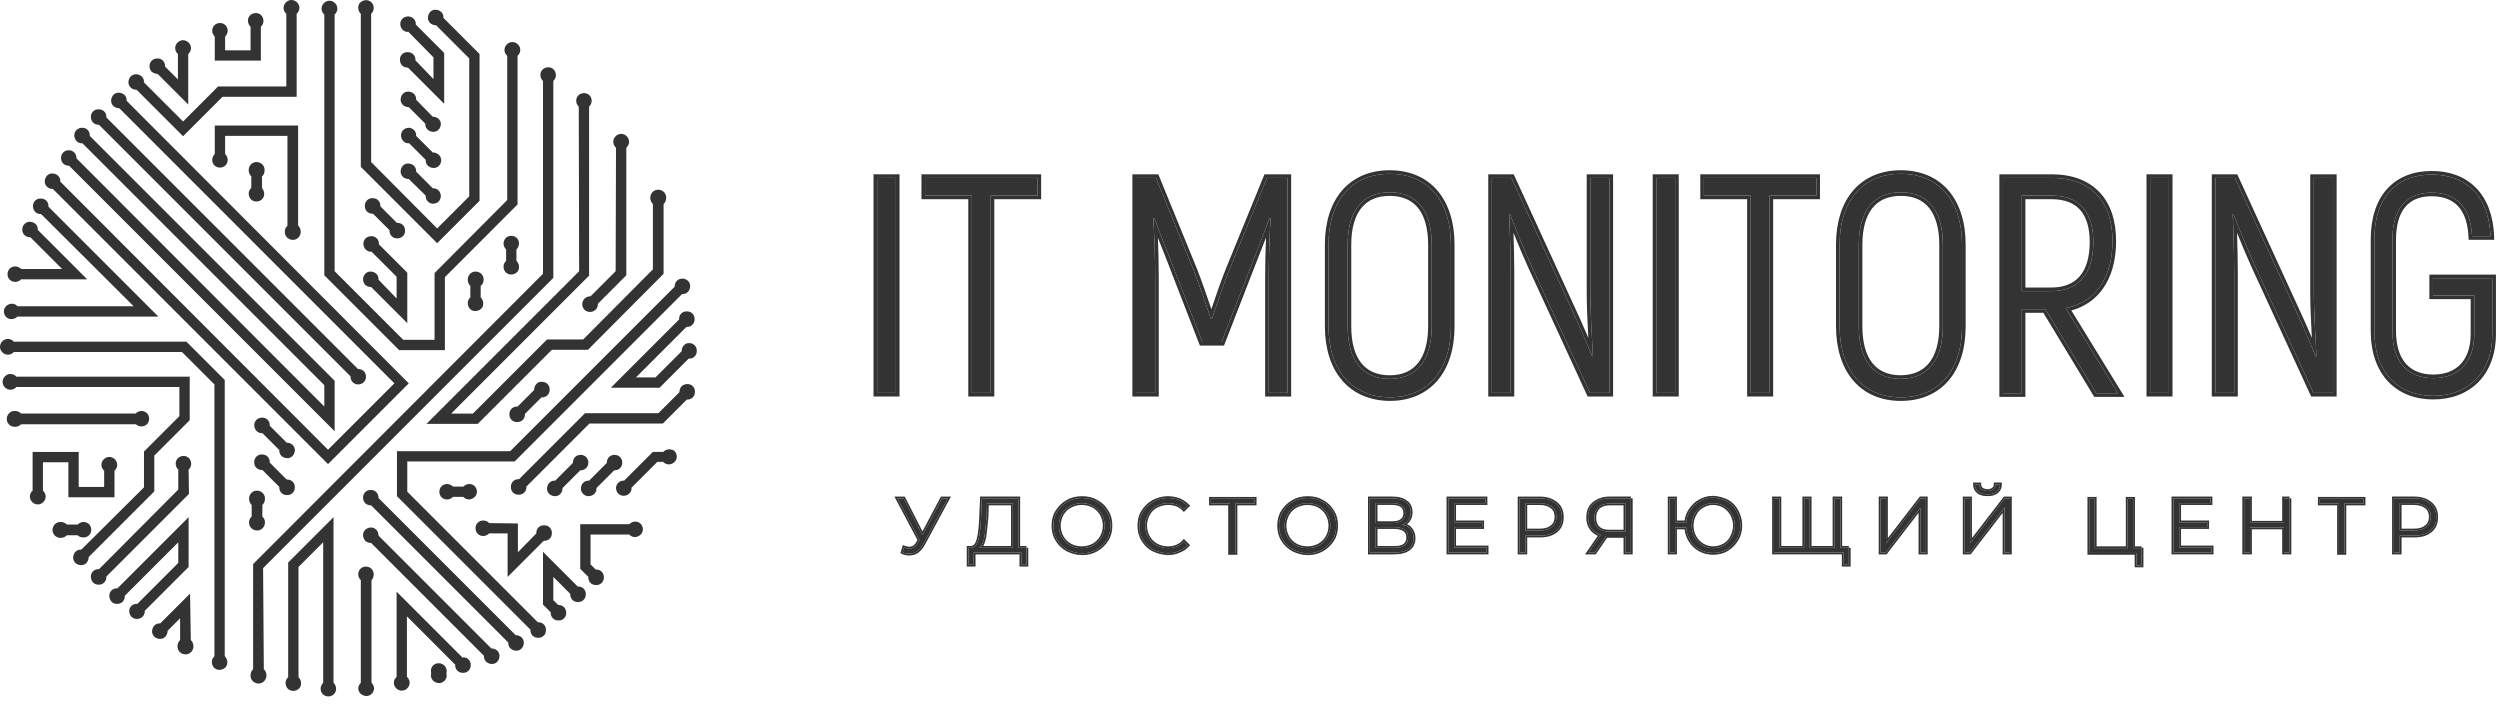 <svg width="194" height="55" viewBox="0 0 194 55" fill="none" xmlns="http://www.w3.org/2000/svg">
<path d="M0.899 24.766C1.071 24.766 1.242 24.68 1.357 24.566H12.288L3.76 16.038C3.789 15.695 3.532 15.408 3.188 15.408C2.845 15.38 2.559 15.637 2.559 15.981C2.559 16.324 2.788 16.61 3.131 16.61C3.16 16.61 3.16 16.61 3.188 16.61L10.371 23.765H1.357C1.128 23.507 0.756 23.507 0.498 23.736C0.241 23.965 0.241 24.337 0.47 24.594C0.584 24.709 0.727 24.766 0.899 24.766Z" fill="#333333"/>
<path d="M38.13 50.321L29.373 41.564C29.373 41.392 29.316 41.221 29.202 41.106C28.973 40.877 28.601 40.877 28.343 41.106C28.114 41.335 28.114 41.707 28.343 41.965C28.458 42.079 28.629 42.136 28.801 42.136L37.558 50.893C37.529 51.237 37.787 51.494 38.13 51.523C38.474 51.551 38.731 51.294 38.76 50.95C38.788 50.607 38.531 50.349 38.187 50.321C38.159 50.321 38.13 50.321 38.13 50.321Z" fill="#333333"/>
<path d="M10.972 33.093C11.316 33.093 11.573 32.835 11.573 32.492C11.573 32.148 11.316 31.891 10.972 31.891C10.8 31.891 10.629 31.977 10.514 32.091H1.643C1.529 31.977 1.357 31.891 1.185 31.891C0.842 31.862 0.556 32.12 0.527 32.463C0.498 32.807 0.756 33.093 1.099 33.121C1.128 33.121 1.157 33.121 1.185 33.121C1.357 33.121 1.529 33.035 1.643 32.921H10.543C10.629 33.007 10.8 33.093 10.972 33.093Z" fill="#333333"/>
<path d="M6.48 41.708C6.823 41.708 7.081 41.45 7.081 41.107C7.081 40.764 6.823 40.506 6.48 40.506C6.308 40.506 6.136 40.592 6.022 40.706H5.192C5.077 40.592 4.906 40.506 4.734 40.506C4.391 40.477 4.105 40.735 4.076 41.078C4.047 41.422 4.305 41.708 4.648 41.737C4.677 41.737 4.705 41.737 4.734 41.737C4.906 41.737 5.077 41.651 5.192 41.536H6.022C6.136 41.651 6.308 41.708 6.48 41.708Z" fill="#333333"/>
<path d="M3.332 35.87H5.306V38.588H8.883V36.528C9.141 36.299 9.169 35.927 8.941 35.669C8.712 35.412 8.34 35.383 8.082 35.612C7.824 35.841 7.796 36.213 8.025 36.471C8.053 36.499 8.053 36.499 8.082 36.528V37.787H6.107V35.068H2.53V38.073C2.273 38.302 2.244 38.674 2.473 38.932C2.702 39.189 3.074 39.218 3.332 38.989C3.589 38.76 3.618 38.388 3.389 38.13C3.36 38.102 3.36 38.102 3.332 38.073V35.87Z" fill="#333333"/>
<path d="M22.247 37.214L20.931 35.897C20.96 35.554 20.702 35.268 20.359 35.268C20.015 35.239 19.729 35.497 19.729 35.84C19.701 36.184 19.958 36.47 20.302 36.47C20.33 36.47 20.33 36.47 20.359 36.47L21.675 37.786C21.646 38.13 21.904 38.416 22.247 38.416C22.591 38.444 22.877 38.187 22.877 37.843C22.906 37.5 22.648 37.214 22.305 37.214C22.305 37.214 22.276 37.214 22.247 37.214Z" fill="#333333"/>
<path d="M22.706 34.524C22.591 34.409 22.419 34.352 22.248 34.352L20.931 33.036C20.96 32.692 20.703 32.406 20.359 32.406C20.187 32.406 20.016 32.464 19.901 32.578C19.672 32.807 19.672 33.179 19.901 33.437C20.016 33.551 20.187 33.637 20.359 33.608L21.675 34.925C21.647 35.268 21.904 35.526 22.248 35.554C22.591 35.583 22.849 35.325 22.877 34.982C22.906 34.81 22.82 34.638 22.706 34.524Z" fill="#333333"/>
<path d="M40.019 49.292L29.373 38.646C29.373 38.474 29.316 38.303 29.202 38.188C28.973 37.959 28.572 37.959 28.343 38.188C28.114 38.417 28.114 38.818 28.343 39.047C28.458 39.161 28.629 39.218 28.801 39.218L39.446 49.864C39.418 50.207 39.675 50.465 40.019 50.493C40.362 50.522 40.62 50.265 40.648 49.921C40.677 49.578 40.419 49.32 40.076 49.292C40.047 49.292 40.047 49.292 40.019 49.292Z" fill="#333333"/>
<path d="M41.736 48.289L31.605 38.159V35.812H39.933L52.925 22.82C53.268 22.849 53.526 22.591 53.555 22.248C53.583 21.904 53.326 21.647 52.982 21.618C52.811 21.618 52.639 21.675 52.524 21.79C52.41 21.904 52.353 22.076 52.353 22.248L39.59 35.011H30.804V38.502L41.163 48.861C41.135 49.205 41.392 49.491 41.736 49.491C42.079 49.52 42.365 49.262 42.365 48.919C42.394 48.575 42.136 48.289 41.793 48.289C41.764 48.289 41.736 48.289 41.736 48.289Z" fill="#333333"/>
<path d="M35.898 51.036L30.776 45.914V52.525C30.518 52.754 30.489 53.126 30.718 53.383C30.947 53.641 31.319 53.669 31.577 53.44C31.834 53.211 31.863 52.839 31.634 52.582C31.605 52.553 31.605 52.553 31.577 52.525V47.831L35.325 51.58C35.297 51.924 35.554 52.21 35.898 52.21C36.241 52.238 36.527 51.981 36.527 51.637C36.556 51.294 36.298 51.008 35.955 51.008C35.955 51.036 35.926 51.036 35.898 51.036Z" fill="#333333"/>
<path d="M1.185 21.875C1.357 21.875 1.529 21.79 1.643 21.675H6.766L2.931 17.84C2.96 17.497 2.702 17.24 2.359 17.211C2.015 17.182 1.729 17.468 1.729 17.783C1.701 18.127 1.958 18.384 2.301 18.413C2.33 18.413 2.33 18.413 2.359 18.413L4.82 20.874H1.643C1.529 20.759 1.357 20.674 1.185 20.674C0.842 20.674 0.584 20.931 0.584 21.275C0.584 21.618 0.842 21.875 1.185 21.875Z" fill="#333333"/>
<path d="M20.416 44.083L42.938 21.562V6.28C43.195 6.051 43.195 5.679 42.995 5.422C42.766 5.164 42.394 5.164 42.136 5.364C41.879 5.593 41.879 5.965 42.079 6.223C42.108 6.252 42.108 6.252 42.136 6.28V21.247L19.643 43.768V51.924C19.529 52.038 19.443 52.21 19.443 52.382C19.415 52.725 19.672 53.011 20.015 53.04C20.359 53.069 20.645 52.811 20.674 52.468C20.674 52.439 20.674 52.411 20.674 52.382C20.674 52.21 20.588 52.038 20.473 51.924L20.416 44.083Z" fill="#333333"/>
<path d="M14.75 46.058L12.432 48.376C12.089 48.347 11.831 48.605 11.803 48.948C11.774 49.291 12.031 49.549 12.375 49.578C12.718 49.606 12.976 49.349 13.004 49.005C13.004 48.977 13.004 48.977 13.004 48.948L13.977 47.975V49.663C13.863 49.778 13.777 49.95 13.777 50.121C13.748 50.465 14.006 50.751 14.349 50.779C14.693 50.808 14.979 50.55 15.008 50.207C15.008 50.178 15.008 50.15 15.008 50.121C15.008 49.95 14.922 49.778 14.807 49.663L14.75 46.058Z" fill="#333333"/>
<path d="M19.329 40.506C19.3 40.849 19.558 41.136 19.901 41.164C20.245 41.193 20.531 40.935 20.559 40.592C20.559 40.563 20.559 40.535 20.559 40.506C20.559 40.334 20.474 40.191 20.359 40.077V39.19C20.474 39.075 20.559 38.903 20.559 38.732C20.588 38.388 20.33 38.102 19.987 38.074C19.644 38.045 19.357 38.302 19.329 38.646C19.329 38.674 19.329 38.703 19.329 38.732C19.329 38.903 19.415 39.075 19.529 39.19V40.077C19.415 40.191 19.329 40.334 19.329 40.506Z" fill="#333333"/>
<path d="M34.038 51.466C33.695 51.466 33.437 51.723 33.437 52.067C33.466 52.181 33.466 52.324 33.437 52.439C33.466 52.782 33.752 53.011 34.095 53.011C34.41 52.983 34.639 52.754 34.668 52.439C34.639 52.324 34.639 52.181 34.668 52.067C34.639 51.723 34.381 51.466 34.038 51.466Z" fill="#333333"/>
<path d="M14.636 40.134L9.112 45.657C8.769 45.628 8.483 45.886 8.483 46.229C8.483 46.573 8.712 46.859 9.055 46.859C9.399 46.887 9.685 46.63 9.685 46.286C9.685 46.258 9.685 46.258 9.685 46.229L13.834 42.08V43.682L10.658 46.859C10.314 46.83 10.028 47.088 10.028 47.403C10.028 47.574 10.085 47.746 10.2 47.86C10.429 48.089 10.801 48.089 11.058 47.86C11.173 47.746 11.259 47.574 11.23 47.403L14.636 43.997V40.134Z" fill="#333333"/>
<path d="M29.001 44.569C29.001 44.225 28.743 43.968 28.4 43.968C28.056 43.968 27.799 44.225 27.799 44.569C27.799 44.74 27.885 44.912 27.999 45.027V52.982C27.885 53.096 27.799 53.268 27.799 53.44C27.827 53.783 28.114 54.012 28.457 54.012C28.772 53.984 29.001 53.755 29.029 53.44C29.029 53.268 28.944 53.096 28.829 52.982V45.027C28.944 44.912 29.001 44.74 29.001 44.569Z" fill="#333333"/>
<path d="M11.974 35.355L14.722 32.608V29.231H1.272C1.043 28.974 0.671 28.945 0.413 29.174C0.156 29.403 0.127 29.775 0.356 30.032C0.585 30.29 0.957 30.319 1.214 30.09C1.243 30.061 1.243 30.061 1.272 30.032H13.92V32.293L11.173 35.04V37.816L6.308 42.652C5.965 42.624 5.707 42.881 5.679 43.225C5.65 43.568 5.908 43.826 6.251 43.854C6.594 43.883 6.852 43.625 6.881 43.282C6.881 43.253 6.881 43.253 6.881 43.225L11.974 38.131V35.355Z" fill="#333333"/>
<path d="M14.636 36.441C14.893 36.212 14.893 35.84 14.693 35.583C14.464 35.325 14.092 35.325 13.834 35.526C13.577 35.755 13.577 36.127 13.777 36.384C13.806 36.413 13.806 36.413 13.834 36.441V37.987L7.682 44.168C7.338 44.139 7.052 44.397 7.052 44.74C7.052 45.084 7.281 45.37 7.625 45.37C7.968 45.398 8.254 45.141 8.254 44.797C8.254 44.769 8.254 44.769 8.254 44.74L14.664 38.33L14.636 36.441Z" fill="#333333"/>
<path d="M25.881 40.134L22.362 43.654V52.553C22.104 52.782 22.104 53.154 22.304 53.412C22.533 53.67 22.905 53.67 23.163 53.469C23.421 53.269 23.421 52.868 23.22 52.611C23.192 52.582 23.192 52.582 23.163 52.553V43.997L25.08 42.08V52.983C24.966 53.097 24.88 53.269 24.88 53.441C24.88 53.784 25.137 54.042 25.481 54.042C25.824 54.042 26.082 53.784 26.082 53.441C26.082 53.269 25.996 53.097 25.881 52.983V40.134Z" fill="#333333"/>
<path d="M17.44 29.488L14.464 26.512H1.071C0.842 26.255 0.47 26.226 0.212 26.455C-0.045 26.684 -0.074 27.056 0.155 27.314C0.384 27.571 0.756 27.6 1.014 27.371C1.042 27.342 1.042 27.342 1.071 27.314H14.12L16.639 29.832V50.922C16.381 51.151 16.381 51.523 16.581 51.781C16.81 52.038 17.182 52.038 17.44 51.838C17.697 51.638 17.697 51.237 17.497 50.98C17.468 50.951 17.468 50.951 17.44 50.922V29.488Z" fill="#333333"/>
<path d="M34.038 12.003C33.924 11.889 33.752 11.831 33.58 11.831L32.292 10.544C32.321 10.2 32.063 9.943 31.749 9.914C31.577 9.914 31.405 9.971 31.291 10.086C31.062 10.315 31.062 10.687 31.291 10.944C31.405 11.059 31.577 11.145 31.749 11.116L33.036 12.404C33.008 12.747 33.265 13.005 33.609 13.033C33.952 13.062 34.21 12.804 34.238 12.461C34.238 12.289 34.181 12.118 34.038 12.003Z" fill="#333333"/>
<path d="M33.579 14.607L32.291 13.319C32.32 12.976 32.062 12.718 31.719 12.69C31.376 12.661 31.118 12.919 31.09 13.262C31.061 13.605 31.319 13.863 31.662 13.892C31.691 13.892 31.691 13.892 31.719 13.892L33.035 15.179C33.007 15.523 33.264 15.78 33.579 15.809C33.751 15.809 33.923 15.752 34.037 15.637C34.266 15.408 34.266 15.036 34.037 14.779C33.923 14.664 33.751 14.607 33.579 14.607Z" fill="#333333"/>
<path d="M29.373 21.704C29.402 21.36 29.144 21.103 28.801 21.074C28.458 21.046 28.2 21.303 28.171 21.647C28.171 21.818 28.229 21.99 28.343 22.105C28.458 22.219 28.629 22.276 28.801 22.276L31.605 25.081V21.16L29.402 18.957C29.43 18.613 29.173 18.327 28.83 18.327C28.658 18.327 28.486 18.384 28.372 18.499C28.143 18.728 28.143 19.1 28.372 19.357C28.486 19.472 28.658 19.558 28.83 19.529L30.776 21.475V23.163L29.373 21.704Z" fill="#333333"/>
<path d="M32.235 4.678C32.264 4.334 32.006 4.048 31.663 4.048C31.319 4.02 31.033 4.277 31.033 4.621C31.033 4.792 31.09 4.964 31.205 5.079C31.319 5.193 31.491 5.25 31.663 5.25L34.467 8.055V4.106L32.264 1.902C32.292 1.559 32.035 1.301 31.691 1.272C31.52 1.272 31.348 1.33 31.233 1.444C31.005 1.673 31.005 2.045 31.233 2.303C31.348 2.417 31.52 2.503 31.691 2.474L33.637 4.449V6.137L32.235 4.678Z" fill="#333333"/>
<path d="M34.037 9.227C33.923 9.113 33.751 9.056 33.579 9.056L32.291 7.739C32.32 7.396 32.062 7.138 31.719 7.11C31.376 7.081 31.118 7.339 31.09 7.682C31.061 8.025 31.319 8.283 31.662 8.312C31.691 8.312 31.691 8.312 31.719 8.312L33.007 9.599C32.978 9.943 33.236 10.2 33.579 10.229C33.923 10.257 34.18 10 34.209 9.656C34.237 9.513 34.152 9.342 34.037 9.227Z" fill="#333333"/>
<path d="M27.999 12.947L33.923 18.871L37.214 15.58V4.19L34.41 1.386C34.438 1.043 34.181 0.785 33.837 0.756C33.494 0.728 33.236 0.985 33.208 1.329C33.179 1.672 33.437 1.93 33.78 1.958C33.809 1.958 33.809 1.958 33.837 1.958L36.413 4.534V15.237L33.923 17.726L28.801 12.575V1.071C29.058 0.842 29.058 0.47 28.858 0.213C28.629 -0.045 28.257 -0.045 27.999 0.155C27.742 0.356 27.742 0.756 27.942 1.014C27.971 1.043 27.971 1.043 27.999 1.071V12.947Z" fill="#333333"/>
<path d="M47.774 21.046L45.828 22.992C45.656 22.992 45.484 23.049 45.37 23.164C45.141 23.393 45.112 23.765 45.341 24.022C45.57 24.251 45.942 24.28 46.2 24.051C46.343 23.937 46.4 23.736 46.4 23.565L48.603 21.361V11.46C48.861 11.231 48.89 10.859 48.661 10.601C48.432 10.344 48.06 10.315 47.802 10.544C47.545 10.773 47.516 11.145 47.745 11.402C47.774 11.431 47.774 11.431 47.802 11.46L47.774 21.046Z" fill="#333333"/>
<path d="M41.621 29.803C41.507 29.917 41.45 30.089 41.45 30.261L40.162 31.549C39.819 31.52 39.532 31.777 39.532 32.121C39.504 32.464 39.761 32.75 40.105 32.75C40.448 32.779 40.734 32.522 40.734 32.178C40.734 32.15 40.734 32.15 40.734 32.121L42.022 30.833C42.365 30.862 42.652 30.604 42.652 30.261C42.68 29.917 42.423 29.631 42.079 29.631C41.908 29.603 41.736 29.66 41.621 29.803Z" fill="#333333"/>
<path d="M5.363 12.862L25.968 33.466V29.545L6.966 10.544C6.995 10.2 6.737 9.914 6.394 9.914C6.222 9.914 6.05 9.971 5.936 10.086C5.707 10.315 5.707 10.687 5.936 10.944C6.05 11.059 6.222 11.145 6.394 11.116L25.166 29.889V31.548L5.936 12.289C5.936 12.118 5.879 11.946 5.764 11.831C5.535 11.602 5.135 11.602 4.906 11.831C4.677 12.06 4.677 12.461 4.906 12.69C5.02 12.804 5.192 12.862 5.363 12.862Z" fill="#333333"/>
<path d="M44.941 21.047L33.093 32.894H37.071L42.823 27.142H45.627L51.494 21.247V15.838C51.608 15.724 51.694 15.552 51.694 15.38C51.723 15.037 51.465 14.751 51.122 14.722C50.779 14.694 50.492 14.951 50.464 15.294C50.464 15.323 50.464 15.352 50.464 15.38C50.464 15.552 50.55 15.724 50.664 15.838V20.903L45.255 26.341H42.451L36.699 32.093H35.011L45.713 21.39V8.283C45.828 8.169 45.914 7.997 45.914 7.826C45.914 7.482 45.656 7.225 45.313 7.225C44.969 7.225 44.712 7.482 44.712 7.826C44.712 7.997 44.797 8.169 44.912 8.283L44.941 21.047Z" fill="#333333"/>
<path d="M16.667 4.705H20.244V2.072C20.502 1.843 20.502 1.471 20.301 1.214C20.073 0.956 19.701 0.956 19.443 1.157C19.185 1.357 19.185 1.757 19.386 2.015C19.414 2.044 19.414 2.044 19.443 2.072V3.904H17.468V2.845C17.583 2.73 17.669 2.559 17.669 2.387C17.669 2.044 17.411 1.786 17.068 1.786C16.724 1.786 16.467 2.044 16.467 2.387C16.467 2.559 16.553 2.73 16.667 2.845V4.705Z" fill="#333333"/>
<path d="M12.232 5.735L14.607 8.111V4.19C14.864 3.961 14.893 3.589 14.664 3.332C14.435 3.074 14.063 3.045 13.806 3.274C13.548 3.503 13.519 3.875 13.748 4.133C13.777 4.162 13.777 4.162 13.806 4.19V6.165L12.804 5.163C12.833 4.82 12.575 4.534 12.232 4.534C12.06 4.534 11.888 4.591 11.774 4.705C11.545 4.934 11.545 5.335 11.774 5.564C11.917 5.678 12.088 5.735 12.232 5.735Z" fill="#333333"/>
<path d="M28.944 16.582L30.231 17.87C30.203 18.213 30.46 18.499 30.804 18.499C31.147 18.499 31.433 18.27 31.433 17.927C31.462 17.584 31.204 17.297 30.861 17.297C30.832 17.297 30.832 17.297 30.804 17.297L29.516 16.01C29.545 15.666 29.287 15.38 28.944 15.38C28.6 15.351 28.314 15.609 28.314 15.952C28.285 16.296 28.543 16.582 28.886 16.582C28.886 16.61 28.915 16.61 28.944 16.582Z" fill="#333333"/>
<path d="M7.682 9.686L27.198 29.202C27.198 29.374 27.256 29.546 27.37 29.66C27.599 29.889 28 29.889 28.229 29.66C28.458 29.431 28.458 29.03 28.229 28.802C28.114 28.687 27.943 28.63 27.771 28.63L8.254 9.113C8.283 8.77 8.025 8.484 7.682 8.484C7.338 8.455 7.052 8.713 7.052 9.056C7.052 9.228 7.109 9.399 7.224 9.514C7.338 9.628 7.51 9.686 7.682 9.686Z" fill="#333333"/>
<path d="M10.6 6.966L14.206 10.572L17.268 7.51H23.02V1.071C23.277 0.842 23.306 0.47 23.077 0.212C22.848 -0.045 22.476 -0.074 22.218 0.155C21.961 0.384 21.932 0.756 22.161 1.014C22.19 1.042 22.19 1.042 22.218 1.071V6.708H16.924L14.206 9.427L11.172 6.394C11.201 6.05 10.943 5.793 10.6 5.764C10.257 5.736 9.999 5.993 9.97 6.336C9.942 6.68 10.199 6.937 10.543 6.966C10.571 6.966 10.571 6.966 10.6 6.966Z" fill="#333333"/>
<path d="M20.53 13.234C20.559 12.89 20.302 12.604 19.958 12.575C19.615 12.547 19.329 12.804 19.3 13.148C19.3 13.176 19.3 13.205 19.3 13.234C19.3 13.405 19.386 13.577 19.5 13.691V14.579C19.243 14.807 19.243 15.18 19.443 15.437C19.672 15.695 20.044 15.695 20.302 15.494C20.559 15.265 20.559 14.893 20.359 14.636C20.359 14.607 20.359 14.607 20.33 14.579V13.691C20.473 13.577 20.53 13.405 20.53 13.234Z" fill="#333333"/>
<path d="M25.166 21.361L30.975 27.17H34.524V21.504L40.161 15.866V4.334C40.419 4.105 40.447 3.733 40.218 3.475C39.99 3.218 39.618 3.189 39.36 3.418C39.102 3.647 39.074 4.019 39.303 4.276C39.331 4.305 39.331 4.305 39.36 4.334V15.523L33.722 21.189V26.369H31.29L25.967 21.046V1.129C26.225 0.9 26.253 0.528 26.025 0.27C25.796 0.013 25.424 -0.016 25.166 0.213C24.909 0.442 24.88 0.814 25.109 1.071C25.137 1.1 25.137 1.1 25.166 1.129V21.361Z" fill="#333333"/>
<path d="M22.104 17.955C22.076 18.299 22.333 18.585 22.677 18.613C23.02 18.642 23.306 18.384 23.335 18.041C23.335 18.012 23.335 17.984 23.335 17.955C23.335 17.784 23.249 17.612 23.134 17.497V9.742H16.667V11.946C16.553 12.06 16.467 12.232 16.467 12.404C16.467 12.747 16.724 13.005 17.068 13.005C17.411 13.005 17.669 12.747 17.669 12.404C17.669 12.232 17.583 12.06 17.468 11.946V10.543H22.305V17.526C22.162 17.64 22.104 17.784 22.104 17.955Z" fill="#333333"/>
<path d="M40.276 18.9C40.276 18.556 40.019 18.299 39.675 18.299C39.332 18.299 39.075 18.556 39.075 18.9C39.075 19.072 39.16 19.243 39.275 19.358V20.245C39.017 20.474 39.017 20.846 39.218 21.103C39.447 21.361 39.819 21.361 40.076 21.161C40.334 20.96 40.334 20.56 40.133 20.302C40.105 20.273 40.105 20.273 40.076 20.245V19.358C40.191 19.243 40.276 19.072 40.276 18.9Z" fill="#333333"/>
<path d="M37.529 21.733C37.557 21.389 37.3 21.103 36.956 21.074C36.613 21.046 36.327 21.303 36.298 21.647C36.298 21.675 36.298 21.704 36.298 21.733C36.298 21.904 36.384 22.076 36.498 22.191V23.078C36.241 23.307 36.241 23.679 36.441 23.936C36.641 24.194 37.042 24.194 37.3 23.993C37.557 23.793 37.557 23.392 37.357 23.135C37.328 23.106 37.328 23.106 37.3 23.078V22.191C37.443 22.076 37.529 21.904 37.529 21.733Z" fill="#333333"/>
<path d="M4.105 14.665L25.453 36.013L31.72 29.746L9.828 7.825C9.857 7.482 9.599 7.224 9.256 7.196C8.913 7.167 8.655 7.424 8.626 7.768C8.598 8.111 8.855 8.369 9.199 8.397C9.227 8.397 9.227 8.397 9.256 8.397L30.604 29.746L25.453 34.897L4.677 14.092C4.706 13.749 4.448 13.491 4.105 13.463C3.761 13.434 3.504 13.692 3.475 14.035C3.447 14.378 3.704 14.636 4.048 14.665C4.076 14.665 4.076 14.665 4.105 14.665Z" fill="#333333"/>
<path d="M37.958 40.592C37.843 40.449 37.672 40.392 37.5 40.392C37.157 40.392 36.899 40.649 36.899 40.993C36.899 41.336 37.157 41.593 37.5 41.593C37.672 41.593 37.843 41.508 37.958 41.393H39.389V44.77L42.193 41.965C42.536 41.994 42.823 41.737 42.823 41.393C42.851 41.05 42.594 40.764 42.25 40.764C41.907 40.735 41.621 40.992 41.621 41.336C41.621 41.365 41.621 41.365 41.621 41.393L40.19 42.853V40.62L37.958 40.592Z" fill="#333333"/>
<path d="M49.29 40.477C49.119 40.477 48.947 40.562 48.832 40.677H45.026V44.139L45.656 44.769C45.627 45.112 45.885 45.399 46.228 45.399C46.572 45.427 46.858 45.17 46.858 44.826C46.886 44.483 46.629 44.197 46.285 44.197C46.257 44.197 46.257 44.197 46.228 44.197L45.828 43.796V41.478H48.832C49.061 41.736 49.433 41.736 49.691 41.507C49.949 41.278 49.949 40.906 49.719 40.648C49.605 40.534 49.462 40.477 49.29 40.477Z" fill="#333333"/>
<path d="M51.923 34.867C51.751 34.867 51.58 34.953 51.465 35.068H50.664L48.432 37.3C48.088 37.271 47.831 37.529 47.802 37.843C47.802 38.015 47.859 38.187 47.974 38.301C48.203 38.53 48.575 38.53 48.833 38.301C48.947 38.187 49.033 38.015 49.004 37.843L51.007 35.84H51.465C51.694 36.098 52.066 36.098 52.324 35.869C52.581 35.64 52.581 35.268 52.352 35.01C52.267 34.924 52.095 34.867 51.923 34.867Z" fill="#333333"/>
<path d="M53.068 26.798C52.953 26.913 52.896 27.084 52.896 27.256L50.864 29.288H49.348L53.268 25.367C53.612 25.396 53.898 25.138 53.898 24.795C53.926 24.451 53.669 24.165 53.325 24.165C52.982 24.137 52.696 24.394 52.696 24.738C52.696 24.766 52.696 24.766 52.696 24.795L47.402 30.089H51.179L53.44 27.828C53.783 27.857 54.07 27.599 54.07 27.256C54.098 26.913 53.841 26.626 53.497 26.626C53.354 26.598 53.182 26.683 53.068 26.798Z" fill="#333333"/>
<path d="M52.896 29.974C52.781 30.089 52.724 30.261 52.724 30.432L51.093 32.063H45.398L40.276 37.186C39.932 37.157 39.646 37.415 39.646 37.758C39.618 38.102 39.875 38.388 40.219 38.388C40.562 38.416 40.848 38.159 40.848 37.816C40.848 37.787 40.848 37.787 40.848 37.758L45.742 32.865H51.436L53.297 31.005C53.64 31.033 53.926 30.776 53.926 30.432C53.955 30.089 53.697 29.803 53.354 29.803C53.182 29.803 53.01 29.86 52.896 29.974Z" fill="#333333"/>
<path d="M44.826 45.513L42.136 42.823V46.915L42.737 47.516C42.709 47.86 42.966 48.146 43.309 48.146C43.653 48.175 43.939 47.917 43.939 47.574C43.939 47.402 43.882 47.23 43.767 47.116C43.653 47.001 43.481 46.944 43.309 46.944L42.938 46.572V44.769L44.254 46.086C44.225 46.429 44.483 46.715 44.826 46.715C45.17 46.744 45.456 46.486 45.456 46.143C45.484 45.799 45.227 45.513 44.883 45.513C44.883 45.513 44.855 45.513 44.826 45.513Z" fill="#333333"/>
<path d="M45.255 38.33C45.484 38.559 45.856 38.559 46.114 38.33C46.228 38.216 46.314 38.044 46.285 37.872L47.659 36.499C47.831 36.499 48.002 36.442 48.117 36.327C48.346 36.098 48.346 35.697 48.117 35.469C47.888 35.24 47.487 35.24 47.258 35.469C47.144 35.583 47.087 35.755 47.087 35.926L45.713 37.3C45.37 37.271 45.112 37.529 45.083 37.844C45.055 38.016 45.112 38.187 45.255 38.33Z" fill="#333333"/>
<path d="M44.626 35.469C44.511 35.583 44.454 35.755 44.454 35.926L43.081 37.3C42.737 37.271 42.48 37.529 42.451 37.872C42.422 38.216 42.68 38.473 43.023 38.502C43.367 38.531 43.624 38.273 43.653 37.93C43.653 37.901 43.653 37.901 43.653 37.872L45.026 36.499C45.198 36.499 45.37 36.442 45.484 36.327C45.713 36.098 45.713 35.697 45.484 35.469C45.255 35.24 44.855 35.24 44.626 35.469Z" fill="#333333"/>
<path d="M36.413 37.558C36.241 37.558 36.069 37.644 35.955 37.758H35.154C35.039 37.644 34.867 37.558 34.696 37.558C34.352 37.558 34.095 37.815 34.095 38.159C34.095 38.502 34.352 38.76 34.696 38.76C34.867 38.76 35.039 38.674 35.154 38.559H35.955C36.184 38.817 36.556 38.817 36.813 38.588C37.071 38.359 37.071 37.987 36.842 37.729C36.727 37.615 36.584 37.558 36.413 37.558Z" fill="#333333"/>
<path d="M69.523 13.806V30.489H68.064V13.806H69.523Z" fill="#333333"/>
<path fill-rule="evenodd" clip-rule="evenodd" d="M69.802 13.526V30.769H67.784V13.526H69.802ZM69.523 13.806H68.064V30.489H69.523V13.806Z" fill="#333333"/>
<path d="M80.512 15.179H76.878V30.489H75.418V15.179H71.784V13.806H80.512V15.179Z" fill="#333333"/>
<path fill-rule="evenodd" clip-rule="evenodd" d="M80.792 15.459H77.157V30.769H75.139V15.459H71.505V13.526H80.792V15.459ZM75.418 15.179V30.489H76.878V15.179H80.512V13.806H71.784V15.179H75.418Z" fill="#333333"/>
<path d="M99.914 13.806V30.489H98.455V21.675C98.455 19.901 98.512 18.442 98.598 16.953L98.512 16.925C98.083 18.127 97.425 19.729 96.824 21.303L94.792 26.54H93.304L91.272 21.303C90.671 19.701 89.984 18.098 89.584 16.925L89.498 16.953C89.584 18.442 89.641 19.901 89.641 21.675V30.489H88.153V13.806H89.698L92.646 21.017C93.075 22.105 93.647 23.822 93.962 24.737H94.048C94.363 23.793 94.935 22.076 95.364 21.017L98.312 13.806H99.914Z" fill="#333333"/>
<path fill-rule="evenodd" clip-rule="evenodd" d="M100.194 13.526V30.769H98.175V21.675C98.175 20.488 98.201 19.442 98.243 18.433C98.101 18.801 97.95 19.184 97.796 19.576C97.561 20.174 97.318 20.793 97.085 21.403L97.084 21.404L94.983 26.82H93.113L91.01 21.401C90.759 20.731 90.489 20.051 90.23 19.401C90.1 19.074 89.973 18.755 89.853 18.448C89.895 19.451 89.92 20.494 89.92 21.675V30.769H87.873V13.526H89.886L92.906 20.915C93.249 21.784 93.682 23.051 94.003 23.991C94.324 23.035 94.76 21.764 95.105 20.912L98.124 13.526H100.194ZM94.151 24.427C94.119 24.525 94.088 24.617 94.059 24.704C94.055 24.715 94.052 24.726 94.048 24.737H93.962C93.958 24.727 93.955 24.716 93.951 24.705C93.921 24.619 93.89 24.526 93.856 24.428C93.829 24.349 93.801 24.266 93.772 24.18C93.448 23.23 92.999 21.911 92.646 21.017L89.698 13.806H88.153V30.489H89.641V21.675C89.641 20.164 89.599 18.882 89.534 17.615C89.523 17.395 89.511 17.174 89.498 16.953C89.498 16.953 89.498 16.954 89.498 16.953L89.584 16.925C89.586 16.933 89.589 16.94 89.592 16.948C89.658 17.141 89.731 17.345 89.811 17.558C90.007 18.085 90.24 18.671 90.485 19.286C90.744 19.936 91.016 20.62 91.272 21.303L93.304 26.54H94.792L96.824 21.303C97.059 20.687 97.303 20.066 97.539 19.466C97.807 18.784 98.065 18.13 98.286 17.541C98.363 17.335 98.436 17.137 98.504 16.948C98.507 16.94 98.509 16.933 98.512 16.925C98.512 16.925 98.512 16.925 98.512 16.925L98.598 16.953C98.598 16.954 98.598 16.955 98.598 16.956C98.585 17.17 98.574 17.384 98.563 17.599C98.497 18.871 98.455 20.158 98.455 21.675V30.489H99.914V13.806H98.312L95.364 21.017C94.979 21.968 94.477 23.451 94.151 24.427Z" fill="#333333"/>
<path d="M103.091 25.309V18.985C103.091 15.608 104.865 13.49 107.841 13.49C110.817 13.49 112.592 15.608 112.592 18.985V25.338C112.592 28.714 110.817 30.832 107.841 30.832C104.865 30.803 103.091 28.686 103.091 25.309ZM111.103 25.309V18.985C111.103 16.409 109.987 14.921 107.841 14.921C105.695 14.921 104.579 16.409 104.579 18.985V25.338C104.579 27.913 105.695 29.401 107.841 29.401C109.987 29.401 111.103 27.884 111.103 25.309Z" fill="#333333"/>
<path fill-rule="evenodd" clip-rule="evenodd" d="M107.841 31.111H107.838C106.28 31.096 105.012 30.532 104.137 29.508C103.267 28.488 102.811 27.044 102.811 25.309V18.985C102.811 17.25 103.267 15.805 104.138 14.789C105.013 13.768 106.282 13.211 107.841 13.211C109.4 13.211 110.669 13.768 111.545 14.789C112.415 15.805 112.871 17.25 112.871 18.985V25.338C112.871 27.072 112.415 28.517 111.545 29.533C110.669 30.554 109.4 31.111 107.841 31.111ZM110.824 25.309V18.985C110.824 17.732 110.552 16.787 110.058 16.16C109.572 15.544 108.844 15.2 107.841 15.2C106.838 15.2 106.11 15.544 105.624 16.16C105.13 16.787 104.858 17.732 104.858 18.985V25.338C104.858 26.591 105.13 27.536 105.624 28.162C106.11 28.778 106.838 29.122 107.841 29.122C108.842 29.122 109.57 28.772 110.057 28.149C110.552 27.515 110.824 26.562 110.824 25.309ZM103.091 18.985V25.309C103.091 28.686 104.865 30.803 107.841 30.832C110.817 30.832 112.592 28.714 112.592 25.338V18.985C112.592 15.608 110.817 13.49 107.841 13.49C104.865 13.49 103.091 15.608 103.091 18.985ZM111.103 18.985V25.309C111.103 27.884 109.987 29.401 107.841 29.401C105.695 29.401 104.579 27.913 104.579 25.338V18.985C104.579 16.409 105.695 14.921 107.841 14.921C109.987 14.921 111.103 16.409 111.103 18.985Z" fill="#333333"/>
<path d="M124.897 13.806V30.489H123.38L118.859 20.674C118.344 19.558 117.485 17.44 117.17 16.61L117.113 16.639C117.17 17.898 117.228 19.815 117.228 21.132V30.489H115.768V13.806H117.285L121.749 23.535C122.321 24.737 123.18 26.712 123.552 27.656L123.609 27.628C123.552 26.397 123.409 24.251 123.409 22.82V13.806H124.897Z" fill="#333333"/>
<path fill-rule="evenodd" clip-rule="evenodd" d="M125.176 13.526V30.769H123.201L118.605 20.791C118.281 20.088 117.823 18.995 117.448 18.07C117.482 19.109 117.507 20.253 117.507 21.132V30.769H115.489V13.526H117.464L122.002 23.417C122.37 24.19 122.855 25.28 123.255 26.213C123.195 25.094 123.129 23.792 123.129 22.82V13.526H125.176ZM123.576 26.973C123.589 27.21 123.6 27.431 123.609 27.628L123.552 27.656C123.549 27.648 123.545 27.639 123.542 27.631C123.513 27.558 123.482 27.48 123.448 27.396C123.402 27.284 123.353 27.163 123.299 27.036C122.871 26.006 122.215 24.514 121.749 23.535L117.285 13.806H115.768V30.489H117.228V21.132C117.228 20.031 117.188 18.51 117.141 17.305C117.132 17.069 117.122 16.845 117.113 16.639L117.17 16.61C117.173 16.619 117.177 16.627 117.18 16.636C117.207 16.706 117.237 16.786 117.271 16.872C117.315 16.985 117.365 17.111 117.418 17.247C117.816 18.25 118.447 19.782 118.859 20.674L123.38 30.489H124.897V13.806H123.409V22.82C123.409 23.882 123.488 25.337 123.552 26.52C123.56 26.676 123.568 26.828 123.576 26.973Z" fill="#333333"/>
<path d="M129.99 13.806V30.489H128.531V13.806H129.99Z" fill="#333333"/>
<path fill-rule="evenodd" clip-rule="evenodd" d="M130.27 13.526V30.769H128.251V13.526H130.27ZM129.99 13.806H128.531V30.489H129.99V13.806Z" fill="#333333"/>
<path d="M140.951 15.179H137.316V30.489H135.857V15.179H132.223V13.806H140.951V15.179Z" fill="#333333"/>
<path fill-rule="evenodd" clip-rule="evenodd" d="M141.23 15.459H137.596V30.769H135.578V15.459H131.943V13.526H141.23V15.459ZM135.857 15.179V30.489H137.316V15.179H140.951V13.806H132.223V15.179H135.857Z" fill="#333333"/>
<path d="M142.753 25.309V18.985C142.753 15.608 144.528 13.49 147.504 13.49C150.48 13.49 152.254 15.608 152.254 18.985V25.338C152.254 28.714 150.48 30.832 147.504 30.832C144.528 30.832 142.753 28.686 142.753 25.309ZM150.766 25.309V18.985C150.766 16.409 149.65 14.921 147.504 14.921C145.358 14.921 144.242 16.409 144.242 18.985V25.338C144.242 27.913 145.358 29.401 147.504 29.401C149.65 29.373 150.766 27.884 150.766 25.309Z" fill="#333333"/>
<path fill-rule="evenodd" clip-rule="evenodd" d="M142.474 25.309V18.985C142.474 17.25 142.93 15.805 143.8 14.789C144.676 13.768 145.945 13.211 147.504 13.211C149.063 13.211 150.332 13.768 151.207 14.789C152.078 15.805 152.534 17.25 152.534 18.985V25.338C152.534 27.072 152.078 28.517 151.207 29.533C150.332 30.554 149.063 31.111 147.504 31.111C145.944 31.111 144.674 30.546 143.8 29.518C142.93 28.495 142.474 27.044 142.474 25.309ZM150.487 25.309V18.985C150.487 17.732 150.214 16.787 149.72 16.16C149.235 15.544 148.506 15.2 147.504 15.2C146.501 15.2 145.773 15.544 145.287 16.16C144.793 16.787 144.521 17.732 144.521 18.985V25.338C144.521 26.591 144.793 27.536 145.287 28.162C145.773 28.778 146.5 29.121 147.502 29.122C148.505 29.108 149.234 28.758 149.72 28.138C150.215 27.507 150.487 26.562 150.487 25.309ZM142.753 18.985V25.309C142.753 28.686 144.528 30.832 147.504 30.832C150.48 30.832 152.254 28.714 152.254 25.338V18.985C152.254 15.608 150.48 13.49 147.504 13.49C144.528 13.49 142.753 15.608 142.753 18.985ZM150.766 18.985V25.309C150.766 27.884 149.65 29.373 147.504 29.401C145.358 29.401 144.242 27.913 144.242 25.338V18.985C144.242 16.409 145.358 14.921 147.504 14.921C149.65 14.921 150.766 16.409 150.766 18.985Z" fill="#333333"/>
<path d="M158.722 23.993H156.89V30.518H155.431V13.806H159.208C162.241 13.806 163.93 15.608 163.93 18.699C163.93 21.618 162.556 23.478 160.296 23.907L164.359 30.518H162.671L158.722 23.993ZM156.89 22.591H159.179C161.326 22.591 162.442 21.217 162.442 18.785C162.442 16.41 161.326 15.179 159.208 15.179H156.89V22.591Z" fill="#333333"/>
<path fill-rule="evenodd" clip-rule="evenodd" d="M162.671 30.518L158.722 23.993H156.89V30.518H155.431V13.806H159.208C162.241 13.806 163.93 15.608 163.93 18.699C163.93 21.492 162.673 23.315 160.584 23.844C160.49 23.867 160.393 23.889 160.296 23.907L164.359 30.518H162.671ZM160.737 24.092C161.757 23.815 162.592 23.24 163.188 22.398C163.856 21.456 164.209 20.201 164.209 18.699C164.209 17.105 163.773 15.804 162.908 14.9C162.042 13.995 160.781 13.526 159.208 13.526H155.151V30.797H157.17V24.273H158.564L162.513 30.797H164.859L160.737 24.092ZM157.17 22.312H159.179C160.19 22.312 160.919 21.991 161.402 21.42C161.891 20.841 162.162 19.963 162.162 18.785C162.162 17.637 161.892 16.813 161.411 16.278C160.935 15.749 160.212 15.459 159.208 15.459H157.17V22.312ZM159.179 22.591C161.326 22.591 162.442 21.217 162.442 18.785C162.442 16.41 161.326 15.179 159.208 15.179H156.89V22.591H159.179Z" fill="#333333"/>
<path d="M168.308 13.806V30.489H166.849V13.806H168.308Z" fill="#333333"/>
<path fill-rule="evenodd" clip-rule="evenodd" d="M168.587 13.526V30.769H166.569V13.526H168.587ZM168.308 13.806H166.849V30.489H168.308V13.806Z" fill="#333333"/>
<path d="M181.043 13.806V30.489H179.526L175.005 20.674C174.49 19.558 173.631 17.44 173.316 16.61L173.259 16.639C173.316 17.898 173.374 19.815 173.374 21.132V30.489H171.914V13.806H173.431L177.895 23.535C178.467 24.737 179.326 26.712 179.698 27.656L179.755 27.628C179.698 26.397 179.555 24.251 179.555 22.82V13.806H181.043Z" fill="#333333"/>
<path fill-rule="evenodd" clip-rule="evenodd" d="M181.322 13.526V30.769H179.347L174.751 20.791C174.427 20.088 173.969 18.995 173.594 18.07C173.628 19.109 173.653 20.253 173.653 21.132V30.769H171.635V13.526H173.61L178.148 23.417C178.516 24.19 179.001 25.28 179.401 26.213C179.341 25.094 179.275 23.792 179.275 22.82V13.526H181.322ZM179.722 26.973C179.735 27.21 179.746 27.431 179.755 27.628L179.698 27.656C179.695 27.648 179.691 27.639 179.688 27.631C179.659 27.558 179.628 27.48 179.594 27.396C179.548 27.284 179.499 27.163 179.445 27.036C179.017 26.006 178.361 24.514 177.895 23.535L173.431 13.806H171.914V30.489H173.374V21.132C173.374 20.031 173.334 18.51 173.287 17.305C173.278 17.069 173.268 16.845 173.259 16.639L173.316 16.61C173.319 16.619 173.323 16.627 173.326 16.636C173.353 16.706 173.383 16.786 173.417 16.872C173.461 16.985 173.511 17.111 173.564 17.247C173.962 18.25 174.593 19.782 175.005 20.674L179.526 30.489H181.043V13.806H179.555V22.82C179.555 23.882 179.634 25.337 179.698 26.52C179.706 26.677 179.714 26.828 179.722 26.973Z" fill="#333333"/>
<path d="M184.248 25.681V18.584C184.248 15.293 185.994 13.548 188.712 13.548C191.374 13.548 193.148 15.236 193.262 18.327H191.832C191.717 16.009 190.544 14.95 188.684 14.95C186.795 14.95 185.65 16.123 185.65 18.613V25.681C185.65 28.2 186.938 29.344 188.827 29.344C190.715 29.344 192.003 28.171 192.003 25.91V22.934H188.798V21.589H193.405V25.91C193.405 28.944 191.517 30.718 188.827 30.718C186.137 30.718 184.248 28.944 184.248 25.681Z" fill="#333333"/>
<path fill-rule="evenodd" clip-rule="evenodd" d="M193.552 18.606H191.566L191.552 18.341C191.497 17.224 191.189 16.454 190.712 15.964C190.238 15.478 189.56 15.229 188.684 15.229C187.799 15.229 187.127 15.502 186.67 16.031C186.208 16.566 185.93 17.406 185.93 18.613V25.681C185.93 26.896 186.24 27.734 186.735 28.267C187.228 28.797 187.939 29.065 188.827 29.065C189.713 29.065 190.428 28.791 190.923 28.281C191.418 27.77 191.724 26.988 191.724 25.91V23.214H188.519V21.31H193.685V25.91C193.685 27.486 193.193 28.763 192.324 29.648C191.455 30.532 190.234 30.997 188.827 30.997C187.419 30.997 186.196 30.532 185.326 29.616C184.457 28.7 183.969 27.366 183.969 25.681V18.584C183.969 16.892 184.418 15.557 185.255 14.643C186.094 13.726 187.291 13.268 188.712 13.268C190.104 13.268 191.29 13.711 192.142 14.583C192.993 15.453 193.482 16.721 193.542 18.317L193.552 18.606ZM192.003 22.934V25.91C192.003 28.171 190.715 29.344 188.827 29.344C186.938 29.344 185.65 28.2 185.65 25.681V18.613C185.65 16.123 186.795 14.95 188.684 14.95C190.544 14.95 191.717 16.009 191.832 18.327H193.262C193.259 18.232 193.254 18.139 193.247 18.047C193.039 15.135 191.292 13.548 188.712 13.548C185.994 13.548 184.248 15.293 184.248 18.584V25.681C184.248 28.944 186.137 30.718 188.827 30.718C191.517 30.718 193.405 28.944 193.405 25.91V21.589H188.798V22.934H192.003Z" fill="#333333"/>
<path d="M73.558 38.674L71.64 42.222C71.497 42.48 71.354 42.651 71.154 42.795C70.982 42.909 70.782 42.966 70.553 42.966C70.381 42.966 70.21 42.938 70.038 42.852L70.152 42.48C70.295 42.537 70.439 42.566 70.553 42.566C70.839 42.566 71.068 42.423 71.24 42.108L71.354 41.907L69.637 38.674H70.124L71.583 41.535L73.1 38.674H73.558Z" fill="#333333"/>
<path fill-rule="evenodd" clip-rule="evenodd" d="M73.792 38.534L71.763 42.29C71.612 42.561 71.456 42.75 71.235 42.908L71.231 42.911C71.034 43.042 70.806 43.106 70.553 43.106C70.365 43.106 70.171 43.075 69.975 42.977L69.87 42.924L70.063 42.294L70.204 42.35C70.334 42.402 70.459 42.426 70.553 42.426C70.671 42.426 70.773 42.397 70.863 42.338C70.953 42.278 71.039 42.183 71.117 42.041L71.118 42.038L71.195 41.905L69.405 38.534H70.209L71.585 41.233L73.016 38.534H73.792ZM71.583 41.535L70.124 38.674H69.637L71.354 41.907L71.24 42.108C71.068 42.423 70.839 42.566 70.553 42.566C70.474 42.566 70.381 42.552 70.285 42.525C70.241 42.513 70.197 42.498 70.152 42.48L70.038 42.852C70.21 42.938 70.381 42.966 70.553 42.966C70.782 42.966 70.982 42.909 71.154 42.795C71.354 42.651 71.497 42.48 71.64 42.222L73.558 38.674H73.1L71.583 41.535Z" fill="#333333"/>
<path d="M79.653 42.508V43.824H79.252V42.88H75.561V43.824H75.16V42.508H75.361C75.647 42.479 75.818 42.279 75.933 41.849C76.047 41.42 76.105 40.819 76.133 40.047L76.19 38.673H79.023V42.508H79.653ZM76.391 41.678C76.305 42.078 76.19 42.364 75.99 42.508H78.594V39.074H76.591L76.562 40.104C76.505 40.733 76.448 41.248 76.391 41.678Z" fill="#333333"/>
<path fill-rule="evenodd" clip-rule="evenodd" d="M79.793 43.964H79.113V43.019H75.701V43.964H75.02V42.368H75.353C75.459 42.356 75.538 42.315 75.606 42.237C75.678 42.153 75.743 42.019 75.798 41.813C75.908 41.4 75.965 40.813 75.993 40.041L76.056 38.533H79.163V42.368H79.653V42.508H79.023V38.673H76.19L76.133 40.047C76.105 40.819 76.047 41.42 75.933 41.849C75.818 42.279 75.647 42.479 75.361 42.508H75.16V43.824H75.561V42.88H79.252V43.824H79.653V42.508H79.793V43.964ZM76.527 41.707C76.473 41.961 76.404 42.19 76.297 42.368H78.454V39.213H76.727L76.702 40.116C76.644 40.747 76.587 41.264 76.529 41.696L76.527 41.707ZM76.591 39.074H78.594V42.508H75.99C76.042 42.47 76.088 42.424 76.13 42.368C76.248 42.208 76.327 41.974 76.391 41.678C76.448 41.248 76.505 40.733 76.562 40.104L76.591 39.074Z" fill="#333333"/>
<path d="M82.829 42.651C82.486 42.451 82.228 42.222 82.028 41.878C81.828 41.563 81.742 41.191 81.742 40.791C81.742 40.39 81.828 40.018 82.028 39.703C82.228 39.389 82.486 39.131 82.829 38.931C83.172 38.73 83.545 38.645 83.974 38.645C84.403 38.645 84.775 38.73 85.09 38.931C85.433 39.102 85.691 39.36 85.891 39.703C86.091 40.018 86.177 40.39 86.177 40.791C86.177 41.191 86.091 41.563 85.891 41.878C85.691 42.193 85.433 42.451 85.09 42.651C84.746 42.851 84.374 42.937 83.974 42.937C83.573 42.937 83.172 42.823 82.829 42.651ZM84.861 42.307C85.118 42.164 85.347 41.935 85.49 41.678C85.634 41.42 85.719 41.106 85.719 40.791C85.719 40.476 85.634 40.161 85.49 39.904C85.347 39.646 85.118 39.417 84.861 39.274C84.603 39.131 84.289 39.045 83.945 39.045C83.602 39.045 83.316 39.131 83.029 39.274C82.772 39.417 82.543 39.646 82.4 39.904C82.257 40.161 82.171 40.476 82.171 40.791C82.171 41.106 82.257 41.42 82.4 41.678C82.543 41.935 82.772 42.164 83.029 42.307C83.287 42.451 83.602 42.536 83.945 42.536C84.289 42.536 84.603 42.451 84.861 42.307Z" fill="#333333"/>
<path fill-rule="evenodd" clip-rule="evenodd" d="M82.759 42.772C82.4 42.562 82.123 42.318 81.909 41.951C81.692 41.609 81.602 41.21 81.602 40.791C81.602 40.37 81.692 39.971 81.91 39.628C82.122 39.296 82.395 39.022 82.759 38.81C83.127 38.595 83.525 38.505 83.974 38.505C84.419 38.505 84.817 38.593 85.159 38.809C85.526 38.994 85.8 39.27 86.01 39.631C86.227 39.972 86.317 40.371 86.317 40.791C86.317 41.211 86.227 41.611 86.009 41.953C85.797 42.286 85.524 42.559 85.16 42.772C84.792 42.986 84.395 43.077 83.974 43.077C83.547 43.077 83.126 42.955 82.767 42.776L82.759 42.772ZM85.891 39.703C85.691 39.36 85.433 39.102 85.09 38.931C84.775 38.73 84.403 38.645 83.974 38.645C83.545 38.645 83.172 38.73 82.829 38.931C82.486 39.131 82.228 39.389 82.028 39.703C81.828 40.018 81.742 40.39 81.742 40.791C81.742 41.191 81.828 41.563 82.028 41.878C82.228 42.222 82.486 42.451 82.829 42.651C83.172 42.823 83.573 42.937 83.974 42.937C84.374 42.937 84.746 42.851 85.09 42.651C85.433 42.451 85.691 42.193 85.891 41.878C86.091 41.563 86.177 41.191 86.177 40.791C86.177 40.39 86.091 40.018 85.891 39.703ZM84.793 42.185C85.028 42.055 85.238 41.845 85.368 41.61C85.5 41.373 85.58 41.081 85.58 40.791C85.58 40.5 85.5 40.209 85.368 39.971C85.238 39.737 85.028 39.527 84.793 39.396C84.557 39.265 84.266 39.185 83.945 39.185C83.629 39.185 83.365 39.263 83.095 39.398C82.861 39.528 82.652 39.738 82.522 39.971C82.39 40.209 82.311 40.5 82.311 40.791C82.311 41.081 82.39 41.373 82.522 41.61C82.652 41.845 82.863 42.055 83.097 42.185C83.334 42.317 83.625 42.397 83.945 42.397C84.266 42.397 84.557 42.317 84.793 42.185ZM83.029 39.274C83.316 39.131 83.602 39.045 83.945 39.045C84.289 39.045 84.603 39.131 84.861 39.274C85.118 39.417 85.347 39.646 85.49 39.904C85.634 40.161 85.719 40.476 85.719 40.791C85.719 41.106 85.634 41.42 85.49 41.678C85.347 41.935 85.118 42.164 84.861 42.307C84.603 42.451 84.289 42.536 83.945 42.536C83.602 42.536 83.287 42.451 83.029 42.307C82.772 42.164 82.543 41.935 82.4 41.678C82.257 41.42 82.171 41.106 82.171 40.791C82.171 40.476 82.257 40.161 82.4 39.904C82.543 39.646 82.772 39.417 83.029 39.274Z" fill="#333333"/>
<path d="M89.497 42.651C89.153 42.479 88.896 42.222 88.695 41.878C88.495 41.563 88.409 41.191 88.409 40.791C88.409 40.39 88.495 40.018 88.695 39.703C88.896 39.389 89.153 39.131 89.497 38.931C89.84 38.759 90.212 38.645 90.613 38.645C90.927 38.645 91.214 38.702 91.471 38.788C91.729 38.902 91.958 39.045 92.158 39.245L91.872 39.532C91.557 39.188 91.128 39.045 90.641 39.045C90.298 39.045 90.012 39.131 89.726 39.274C89.439 39.417 89.239 39.646 89.096 39.904C88.953 40.161 88.867 40.476 88.867 40.791C88.867 41.106 88.953 41.42 89.096 41.678C89.239 41.935 89.468 42.164 89.726 42.307C89.983 42.451 90.298 42.536 90.641 42.536C91.156 42.536 91.557 42.365 91.872 42.021L92.158 42.307C91.986 42.508 91.757 42.651 91.471 42.765C91.214 42.88 90.927 42.937 90.613 42.937C90.212 42.908 89.84 42.823 89.497 42.651Z" fill="#333333"/>
<path fill-rule="evenodd" clip-rule="evenodd" d="M91.782 39.442C91.478 39.163 91.083 39.045 90.641 39.045C90.298 39.045 90.012 39.131 89.726 39.274C89.439 39.417 89.239 39.646 89.096 39.904C88.953 40.161 88.867 40.476 88.867 40.791C88.867 41.106 88.953 41.42 89.096 41.678C89.239 41.935 89.468 42.164 89.726 42.307C89.983 42.451 90.298 42.536 90.641 42.536C91.104 42.536 91.475 42.398 91.773 42.12C91.807 42.089 91.84 42.056 91.872 42.021L92.158 42.307C91.986 42.508 91.757 42.651 91.471 42.765C91.214 42.88 90.927 42.937 90.613 42.937C90.212 42.908 89.84 42.823 89.497 42.651C89.153 42.479 88.896 42.222 88.695 41.878C88.495 41.563 88.409 41.191 88.409 40.791C88.409 40.39 88.495 40.018 88.695 39.703C88.896 39.389 89.153 39.131 89.497 38.931C89.84 38.759 90.212 38.645 90.613 38.645C90.927 38.645 91.214 38.702 91.471 38.788C91.686 38.883 91.881 38.998 92.056 39.15C92.091 39.181 92.125 39.212 92.158 39.245L91.872 39.532C91.843 39.5 91.813 39.47 91.782 39.442ZM88.576 41.951C88.359 41.609 88.269 41.21 88.269 40.791C88.269 40.37 88.36 39.971 88.578 39.628C88.789 39.296 89.063 39.022 89.426 38.81L89.434 38.806C89.791 38.627 90.185 38.505 90.613 38.505C90.945 38.505 91.246 38.565 91.515 38.655L91.528 38.659C91.798 38.779 92.042 38.932 92.257 39.147L92.356 39.245L91.867 39.734L91.769 39.626C91.487 39.319 91.1 39.185 90.641 39.185C90.324 39.185 90.059 39.264 89.788 39.399C89.533 39.526 89.351 39.732 89.218 39.971C89.086 40.209 89.007 40.5 89.007 40.791C89.007 41.081 89.086 41.373 89.218 41.61C89.349 41.845 89.559 42.055 89.793 42.185C90.03 42.317 90.321 42.397 90.641 42.397C91.121 42.397 91.483 42.239 91.769 41.927L91.867 41.819L92.348 42.3L92.264 42.398C92.074 42.621 91.824 42.775 91.525 42.894C91.249 43.017 90.944 43.077 90.613 43.077H90.603C90.188 43.047 89.798 42.958 89.434 42.776C89.064 42.591 88.788 42.313 88.576 41.951Z" fill="#333333"/>
<path d="M97.367 39.075H95.879V42.91H95.45V39.075H93.962V38.703H97.367V39.075Z" fill="#333333"/>
<path fill-rule="evenodd" clip-rule="evenodd" d="M97.507 39.215H96.019V43.05H95.31V39.215H93.822V38.563H97.507V39.215ZM95.45 39.075V42.91H95.879V39.075H97.367V38.703H93.962V39.075H95.45Z" fill="#333333"/>
<path d="M100.343 42.651C99.999 42.451 99.742 42.222 99.541 41.878C99.341 41.563 99.255 41.191 99.255 40.791C99.255 40.39 99.341 40.018 99.541 39.703C99.742 39.389 99.999 39.131 100.343 38.931C100.686 38.73 101.058 38.645 101.487 38.645C101.917 38.645 102.289 38.73 102.604 38.931C102.947 39.102 103.204 39.36 103.405 39.703C103.605 40.018 103.691 40.39 103.691 40.791C103.691 41.191 103.605 41.563 103.405 41.878C103.204 42.193 102.947 42.451 102.604 42.651C102.26 42.851 101.888 42.937 101.487 42.937C101.087 42.937 100.686 42.823 100.343 42.651ZM102.375 42.307C102.632 42.164 102.861 41.935 103.004 41.678C103.147 41.42 103.233 41.106 103.233 40.791C103.233 40.476 103.147 40.161 103.004 39.904C102.861 39.646 102.632 39.417 102.375 39.274C102.117 39.131 101.802 39.045 101.459 39.045C101.115 39.045 100.829 39.131 100.543 39.274C100.286 39.417 100.057 39.646 99.914 39.904C99.77 40.161 99.685 40.476 99.685 40.791C99.685 41.106 99.77 41.42 99.914 41.678C100.057 41.935 100.286 42.164 100.543 42.307C100.801 42.451 101.115 42.536 101.459 42.536C101.802 42.536 102.117 42.451 102.375 42.307Z" fill="#333333"/>
<path fill-rule="evenodd" clip-rule="evenodd" d="M100.272 42.772C99.914 42.562 99.637 42.318 99.422 41.951C99.205 41.609 99.116 41.21 99.116 40.791C99.116 40.37 99.206 39.971 99.424 39.628C99.635 39.296 99.909 39.022 100.272 38.81C100.641 38.595 101.038 38.505 101.487 38.505C101.933 38.505 102.331 38.593 102.672 38.809C103.039 38.994 103.313 39.27 103.524 39.631C103.741 39.972 103.831 40.371 103.831 40.791C103.831 41.211 103.741 41.611 103.523 41.953C103.311 42.286 103.038 42.559 102.674 42.772C102.306 42.986 101.909 43.077 101.487 43.077C101.061 43.077 100.639 42.955 100.28 42.776L100.272 42.772ZM103.405 39.703C103.204 39.36 102.947 39.102 102.604 38.931C102.289 38.73 101.917 38.645 101.487 38.645C101.058 38.645 100.686 38.73 100.343 38.931C99.999 39.131 99.742 39.389 99.541 39.703C99.341 40.018 99.255 40.39 99.255 40.791C99.255 41.191 99.341 41.563 99.541 41.878C99.742 42.222 99.999 42.451 100.343 42.651C100.686 42.823 101.087 42.937 101.487 42.937C101.888 42.937 102.26 42.851 102.604 42.651C102.947 42.451 103.204 42.193 103.405 41.878C103.605 41.563 103.691 41.191 103.691 40.791C103.691 40.39 103.605 40.018 103.405 39.703ZM102.307 42.185C102.542 42.055 102.752 41.845 102.882 41.61C103.014 41.373 103.093 41.081 103.093 40.791C103.093 40.5 103.014 40.209 102.882 39.971C102.752 39.737 102.542 39.527 102.307 39.396C102.07 39.265 101.779 39.185 101.459 39.185C101.143 39.185 100.879 39.263 100.608 39.398C100.375 39.528 100.166 39.738 100.036 39.971C99.904 40.209 99.824 40.5 99.824 40.791C99.824 41.081 99.904 41.373 100.036 41.61C100.166 41.845 100.376 42.055 100.611 42.185C100.847 42.317 101.139 42.397 101.459 42.397C101.779 42.397 102.07 42.317 102.307 42.185ZM100.543 39.274C100.829 39.131 101.115 39.045 101.459 39.045C101.802 39.045 102.117 39.131 102.375 39.274C102.632 39.417 102.861 39.646 103.004 39.904C103.147 40.161 103.233 40.476 103.233 40.791C103.233 41.106 103.147 41.42 103.004 41.678C102.861 41.935 102.632 42.164 102.375 42.307C102.117 42.451 101.802 42.536 101.459 42.536C101.115 42.536 100.801 42.451 100.543 42.307C100.286 42.164 100.057 41.935 99.914 41.678C99.77 41.42 99.685 41.106 99.685 40.791C99.685 40.476 99.77 40.161 99.914 39.904C100.057 39.646 100.286 39.417 100.543 39.274Z" fill="#333333"/>
<path d="M109.472 41.077C109.615 41.248 109.701 41.477 109.701 41.764C109.701 42.136 109.558 42.422 109.3 42.593C109.043 42.794 108.671 42.88 108.156 42.88H106.295V38.673H108.041C108.499 38.673 108.842 38.759 109.1 38.959C109.357 39.131 109.472 39.417 109.472 39.76C109.472 39.989 109.415 40.19 109.3 40.361C109.186 40.533 109.014 40.647 108.785 40.733C109.1 40.762 109.329 40.876 109.472 41.077ZM106.753 40.59H108.041C108.356 40.59 108.613 40.533 108.785 40.39C108.957 40.247 109.043 40.075 109.043 39.818C109.043 39.56 108.957 39.36 108.785 39.245C108.613 39.102 108.356 39.045 108.041 39.045H106.753V40.59ZM109.272 41.706C109.272 41.191 108.9 40.905 108.184 40.905H106.753V42.508H108.184C108.9 42.536 109.272 42.25 109.272 41.706Z" fill="#333333"/>
<path fill-rule="evenodd" clip-rule="evenodd" d="M106.156 43.019V38.533H108.041C108.512 38.533 108.89 38.621 109.182 38.846C109.487 39.051 109.612 39.388 109.612 39.76C109.612 40.014 109.548 40.242 109.416 40.439C109.352 40.535 109.273 40.615 109.182 40.682C109.345 40.749 109.481 40.85 109.583 40.991C109.746 41.19 109.841 41.45 109.841 41.764C109.841 42.172 109.682 42.505 109.382 42.707C109.088 42.933 108.679 43.019 108.156 43.019H106.156ZM109.3 42.593C109.558 42.422 109.701 42.136 109.701 41.764C109.701 41.477 109.615 41.248 109.472 41.077C109.369 40.932 109.221 40.833 109.029 40.777C108.954 40.756 108.873 40.741 108.785 40.733C108.867 40.702 108.942 40.668 109.01 40.628C109.13 40.558 109.227 40.471 109.3 40.361C109.415 40.19 109.472 39.989 109.472 39.76C109.472 39.417 109.357 39.131 109.1 38.959C108.842 38.759 108.499 38.673 108.041 38.673H106.295V42.88H108.156C108.671 42.88 109.043 42.794 109.3 42.593ZM108.701 39.357L108.696 39.352C108.562 39.241 108.345 39.185 108.041 39.185H106.893V40.45H108.041C108.345 40.45 108.562 40.394 108.696 40.282C108.769 40.222 108.819 40.159 108.851 40.088C108.884 40.017 108.903 39.931 108.903 39.818C108.903 39.59 108.828 39.442 108.708 39.361L108.701 39.357ZM106.753 40.59V39.045H108.041C108.356 39.045 108.613 39.102 108.785 39.245C108.957 39.36 109.043 39.56 109.043 39.818C109.043 40.075 108.957 40.247 108.785 40.39C108.613 40.533 108.356 40.59 108.041 40.59H106.753ZM108.19 42.368C108.531 42.382 108.766 42.319 108.913 42.209C109.053 42.105 109.132 41.944 109.132 41.706C109.132 41.486 109.055 41.33 108.913 41.224C108.764 41.114 108.527 41.045 108.184 41.045H106.893V42.368L108.19 42.368ZM106.753 40.905H108.184C108.9 40.905 109.272 41.191 109.272 41.706C109.272 42.25 108.9 42.536 108.184 42.508H106.753V40.905Z" fill="#333333"/>
<path d="M115.367 42.88H112.391V38.673H115.281V39.045H112.848V40.533H115.023V40.905H112.848V42.479H115.367V42.88Z" fill="#333333"/>
<path fill-rule="evenodd" clip-rule="evenodd" d="M115.506 43.019H112.251V38.533H115.421V39.185H112.988V40.393H115.163V41.045H112.988V42.339H115.506V43.019ZM112.848 42.479V40.905H115.023V40.533H112.848V39.045H115.281V38.673H112.391V42.88H115.367V42.479H112.848Z" fill="#333333"/>
<path d="M120.747 39.075C121.062 39.332 121.205 39.675 121.205 40.133C121.205 40.591 121.062 40.935 120.747 41.192C120.432 41.45 120.032 41.564 119.488 41.564H118.372V42.88H117.914V38.674H119.488C120.003 38.674 120.432 38.817 120.747 39.075ZM120.432 40.877C120.661 40.706 120.776 40.448 120.776 40.105C120.776 39.761 120.661 39.504 120.432 39.332C120.203 39.16 119.889 39.046 119.488 39.046H118.372V41.163H119.488C119.889 41.163 120.203 41.078 120.432 40.877Z" fill="#333333"/>
<path fill-rule="evenodd" clip-rule="evenodd" d="M118.512 43.02H117.774V38.534H119.488C120.029 38.534 120.491 38.685 120.836 38.966C121.189 39.255 121.345 39.642 121.345 40.133C121.345 40.625 121.189 41.011 120.836 41.3C120.488 41.585 120.052 41.704 119.488 41.704H118.512V43.02ZM118.372 41.564H119.488C120.032 41.564 120.432 41.45 120.747 41.192C121.062 40.935 121.205 40.591 121.205 40.133C121.205 39.675 121.062 39.332 120.747 39.075C120.432 38.817 120.003 38.674 119.488 38.674H117.914V42.88H118.372V41.564ZM120.349 40.766C120.535 40.626 120.636 40.414 120.636 40.105C120.636 39.795 120.535 39.584 120.349 39.444C120.146 39.292 119.861 39.186 119.488 39.186H118.512V41.024H119.488C119.871 41.024 120.147 40.942 120.34 40.772L120.349 40.766ZM118.372 41.163V39.046H119.488C119.889 39.046 120.203 39.16 120.432 39.332C120.661 39.504 120.776 39.761 120.776 40.105C120.776 40.448 120.661 40.706 120.432 40.877C120.203 41.078 119.889 41.163 119.488 41.163H118.372Z" fill="#333333"/>
<path d="M126.556 38.673V42.88H126.127V41.592H124.867C124.81 41.592 124.724 41.592 124.639 41.592L123.751 42.88H123.265L124.209 41.506C123.895 41.42 123.666 41.248 123.494 41.019C123.322 40.791 123.236 40.504 123.236 40.161C123.236 39.674 123.379 39.331 123.694 39.074C124.009 38.816 124.41 38.673 124.896 38.673H126.556ZM124.009 40.962C124.209 41.163 124.495 41.248 124.896 41.248H126.127V39.074H124.953C124.553 39.074 124.267 39.159 124.038 39.36C123.837 39.56 123.723 39.818 123.723 40.161C123.723 40.504 123.809 40.762 124.009 40.962Z" fill="#333333"/>
<path fill-rule="evenodd" clip-rule="evenodd" d="M126.696 43.019H125.987V41.731H124.713L123.825 43.019H122.999L123.99 41.579C123.734 41.474 123.536 41.309 123.382 41.103C123.189 40.846 123.097 40.528 123.097 40.161C123.097 39.642 123.252 39.255 123.606 38.965C123.948 38.685 124.381 38.533 124.896 38.533H126.556V38.673H124.896C124.41 38.673 124.009 38.816 123.694 39.074C123.379 39.331 123.236 39.674 123.236 40.161C123.236 40.504 123.322 40.791 123.494 41.019C123.639 41.213 123.826 41.366 124.071 41.461C124.115 41.478 124.161 41.493 124.209 41.506L123.265 42.88H123.751L124.639 41.592H126.127V42.88H126.556V38.673H126.696V43.019ZM124.108 40.863C124.271 41.027 124.513 41.109 124.896 41.109H125.987V39.213H124.953C124.576 39.213 124.328 39.293 124.133 39.462C123.962 39.634 123.863 39.855 123.863 40.161C123.863 40.479 123.941 40.697 124.108 40.863ZM124.038 39.36C124.267 39.159 124.553 39.074 124.953 39.074H126.127V41.248H124.896C124.495 41.248 124.209 41.163 124.009 40.962C123.809 40.762 123.723 40.504 123.723 40.161C123.723 39.818 123.837 39.56 124.038 39.36Z" fill="#333333"/>
<path d="M134.025 38.902C134.34 39.074 134.597 39.332 134.769 39.675C134.941 39.99 135.055 40.362 135.055 40.763C135.055 41.163 134.969 41.535 134.769 41.85C134.597 42.165 134.34 42.422 134.025 42.623C133.71 42.823 133.338 42.909 132.937 42.909C132.565 42.909 132.222 42.823 131.907 42.651C131.592 42.48 131.363 42.251 131.163 41.936C130.963 41.621 130.877 41.306 130.848 40.934H129.99V42.88H129.561V38.673H129.99V40.533H130.848C130.877 40.161 130.991 39.847 131.192 39.561C131.392 39.274 131.621 39.045 131.936 38.874C132.251 38.702 132.565 38.616 132.937 38.616C133.338 38.645 133.681 38.731 134.025 38.902ZM133.796 42.308C134.053 42.165 134.254 41.964 134.397 41.678C134.54 41.392 134.626 41.106 134.626 40.791C134.626 40.476 134.54 40.161 134.397 39.904C134.254 39.646 134.053 39.446 133.796 39.274C133.538 39.131 133.252 39.045 132.937 39.045C132.623 39.045 132.336 39.131 132.107 39.274C131.85 39.417 131.65 39.618 131.506 39.904C131.363 40.161 131.278 40.476 131.278 40.791C131.278 41.106 131.363 41.421 131.506 41.678C131.65 41.936 131.85 42.136 132.107 42.308C132.365 42.451 132.651 42.537 132.937 42.537C133.252 42.537 133.538 42.451 133.796 42.308Z" fill="#333333"/>
<path fill-rule="evenodd" clip-rule="evenodd" d="M134.092 38.78C134.43 38.964 134.708 39.242 134.893 39.61C135.073 39.942 135.195 40.336 135.195 40.763C135.195 41.181 135.105 41.579 134.889 41.921C134.704 42.258 134.43 42.53 134.1 42.74C133.757 42.958 133.358 43.048 132.937 43.048C132.543 43.048 132.176 42.957 131.84 42.774C131.502 42.589 131.256 42.342 131.045 42.011C130.854 41.711 130.761 41.41 130.721 41.074H130.13V43.02H129.421V38.534H130.13V40.394H130.722C130.768 40.052 130.886 39.754 131.077 39.48C131.287 39.181 131.531 38.935 131.869 38.751C132.203 38.569 132.541 38.477 132.937 38.477H132.947C133.364 38.506 133.725 38.596 134.087 38.777L134.092 38.78ZM130.848 40.533H129.99V38.673H129.561V42.88H129.99V40.934H130.848C130.877 41.306 130.963 41.621 131.163 41.936C131.363 42.251 131.592 42.48 131.907 42.651C132.222 42.823 132.565 42.909 132.937 42.909C133.338 42.909 133.71 42.823 134.025 42.623C134.34 42.422 134.597 42.165 134.769 41.85C134.969 41.535 135.055 41.163 135.055 40.763C135.055 40.362 134.941 39.99 134.769 39.675C134.597 39.332 134.34 39.074 134.025 38.902C133.681 38.731 133.338 38.645 132.937 38.616C132.565 38.616 132.251 38.702 131.936 38.874C131.621 39.045 131.392 39.274 131.192 39.561C130.991 39.847 130.877 40.161 130.848 40.533ZM132.175 39.397C131.942 39.526 131.762 39.706 131.631 39.966L131.629 39.972C131.497 40.209 131.417 40.501 131.417 40.791C131.417 41.082 131.497 41.373 131.629 41.61C131.758 41.843 131.94 42.027 132.18 42.188C132.419 42.32 132.681 42.397 132.937 42.397C133.226 42.397 133.489 42.319 133.728 42.186C133.962 42.056 134.142 41.876 134.272 41.616C134.408 41.343 134.486 41.079 134.486 40.791C134.486 40.501 134.406 40.209 134.275 39.972C134.145 39.739 133.964 39.555 133.723 39.394C133.485 39.263 133.224 39.185 132.937 39.185C132.648 39.185 132.387 39.264 132.181 39.393L132.175 39.397ZM133.796 39.274C134.053 39.446 134.254 39.646 134.397 39.904C134.54 40.161 134.626 40.476 134.626 40.791C134.626 41.106 134.54 41.392 134.397 41.678C134.254 41.964 134.053 42.165 133.796 42.308C133.538 42.451 133.252 42.537 132.937 42.537C132.651 42.537 132.365 42.451 132.107 42.308C131.85 42.136 131.65 41.936 131.506 41.678C131.363 41.421 131.278 41.106 131.278 40.791C131.278 40.476 131.363 40.161 131.506 39.904C131.65 39.618 131.85 39.417 132.107 39.274C132.336 39.131 132.623 39.045 132.937 39.045C133.252 39.045 133.538 39.131 133.796 39.274Z" fill="#333333"/>
<path d="M142.81 38.673V42.88H137.659V38.673H138.088V42.508H140.006V38.673H140.435V42.508H142.352V38.673H142.81ZM143.468 42.508V43.824H143.068V42.88H142.381V42.508H143.468Z" fill="#333333"/>
<path fill-rule="evenodd" clip-rule="evenodd" d="M142.95 38.533V42.368H143.468V42.508H142.81V38.673H142.352V42.508H140.435V38.673H140.006V42.508H138.088V38.673H137.659V42.88H143.068V43.824H143.468V42.508H143.608V43.964H142.928V43.019H137.519V38.533H138.228V42.368H139.866V38.533H140.575V42.368H142.213V38.533H142.95Z" fill="#333333"/>
<path d="M145.929 38.673H146.358V42.164L149.048 38.673H149.449V42.88H149.02V39.388L146.33 42.88H145.929V38.673Z" fill="#333333"/>
<path fill-rule="evenodd" clip-rule="evenodd" d="M145.789 38.533H146.498V41.754L148.98 38.533H149.589V43.019H148.88V39.798L146.399 43.019H145.789V38.533ZM149.02 39.388V42.88H149.449V38.673H149.048L146.358 42.164V38.673H145.929V42.88H146.33L149.02 39.388Z" fill="#333333"/>
<path d="M152.454 38.673H152.883V42.165L155.573 38.673H155.974V42.88H155.545V39.389L152.855 42.88H152.454V38.673ZM153.513 38.158C153.341 38.015 153.255 37.843 153.255 37.586H153.599C153.599 37.758 153.656 37.872 153.77 37.958C153.885 38.044 154.057 38.101 154.228 38.101C154.429 38.101 154.572 38.044 154.686 37.958C154.801 37.872 154.858 37.729 154.858 37.586H155.201C155.201 37.843 155.115 38.015 154.944 38.158C154.772 38.301 154.543 38.359 154.228 38.359C153.914 38.359 153.685 38.301 153.513 38.158Z" fill="#333333"/>
<path fill-rule="evenodd" clip-rule="evenodd" d="M152.314 38.534H153.023V41.754L155.505 38.534H156.114V43.02H155.405V39.799L152.923 43.02H152.314V38.534ZM155.545 39.389V42.88H155.974V38.673H155.573L152.883 42.165V38.673H152.454V42.88H152.855L155.545 39.389ZM153.116 37.446H153.738V37.586C153.738 37.719 153.779 37.79 153.854 37.846C153.942 37.912 154.084 37.961 154.228 37.961C154.398 37.961 154.512 37.914 154.602 37.846C154.674 37.792 154.718 37.695 154.718 37.586V37.446H155.341V37.586C155.341 37.73 155.317 37.859 155.264 37.974C155.211 38.089 155.132 38.183 155.033 38.266C154.825 38.439 154.558 38.498 154.228 38.498C153.899 38.498 153.631 38.439 153.423 38.266C153.325 38.183 153.246 38.089 153.193 37.974C153.14 37.859 153.116 37.73 153.116 37.586V37.446ZM155.192 37.726C155.165 37.909 155.082 38.043 154.944 38.158C154.772 38.301 154.543 38.359 154.228 38.359C153.914 38.359 153.685 38.301 153.513 38.158C153.374 38.043 153.292 37.909 153.265 37.726C153.259 37.682 153.255 37.636 153.255 37.586H153.599C153.599 37.758 153.656 37.872 153.77 37.958C153.885 38.044 154.057 38.101 154.228 38.101C154.429 38.101 154.572 38.044 154.686 37.958C154.801 37.872 154.858 37.729 154.858 37.586H155.201C155.201 37.636 155.198 37.682 155.192 37.726Z" fill="#333333"/>
<path d="M166.19 42.508V43.882H165.789V42.909H162.126V38.702H162.556V42.537H165.103V38.702H165.532V42.537H166.19V42.508Z" fill="#333333"/>
<path fill-rule="evenodd" clip-rule="evenodd" d="M166.33 44.022H165.65V43.048H161.987V38.562H162.695V42.397H164.963V38.562H165.672V42.397H166.19V42.508H166.33V44.022ZM165.532 42.537V38.702H165.103V42.537H162.556V38.702H162.126V42.909H165.789V43.882H166.19V42.537H165.532Z" fill="#333333"/>
<path d="M171.627 42.88H168.651V38.673H171.541V39.045H169.109V40.533H171.284V40.905H169.109V42.479H171.627V42.88Z" fill="#333333"/>
<path fill-rule="evenodd" clip-rule="evenodd" d="M171.767 43.019H168.511V38.533H171.681V39.185H169.248V40.393H171.423V41.045H169.248V42.339H171.767V43.019ZM169.109 42.479V40.905H171.284V40.533H169.109V39.045H171.541V38.673H168.651V42.88H171.627V42.479H169.109Z" fill="#333333"/>
<path d="M177.666 38.673V42.88H177.237V40.934H174.604V42.88H174.146V38.673H174.604V40.562H177.237V38.673H177.666Z" fill="#333333"/>
<path fill-rule="evenodd" clip-rule="evenodd" d="M177.806 43.019H177.097V41.073H174.744V43.019H174.006V38.533H174.744V40.422H177.097V38.533H177.666V38.673H177.237V40.562H174.604V38.673H174.146V42.88H174.604V40.934H177.237V42.88H177.666V38.673H177.806V43.019Z" fill="#333333"/>
<path d="M183.418 39.074H181.93V42.909H181.5V39.074H180.012V38.702H183.418V39.074Z" fill="#333333"/>
<path fill-rule="evenodd" clip-rule="evenodd" d="M183.557 39.214H182.069V43.048H181.361V39.214H179.872V38.562H183.557V39.214ZM181.5 39.074V42.909H181.93V39.074H183.418V38.702H180.012V39.074H181.5Z" fill="#333333"/>
<path d="M188.597 39.074C188.912 39.331 189.055 39.674 189.055 40.132C189.055 40.59 188.912 40.934 188.597 41.191C188.282 41.449 187.881 41.563 187.338 41.563H186.222V42.88H185.764V38.673H187.338C187.881 38.673 188.282 38.816 188.597 39.074ZM188.282 40.876C188.511 40.705 188.625 40.447 188.625 40.104C188.625 39.76 188.511 39.503 188.282 39.331C188.053 39.159 187.738 39.045 187.338 39.045H186.222V41.163H187.338C187.738 41.163 188.053 41.077 188.282 40.876Z" fill="#333333"/>
<path fill-rule="evenodd" clip-rule="evenodd" d="M186.361 43.019H185.624V38.533H187.338C187.908 38.533 188.342 38.684 188.685 38.965C189.038 39.254 189.194 39.641 189.194 40.132C189.194 40.624 189.038 41.011 188.685 41.299C188.337 41.584 187.901 41.703 187.338 41.703H186.361V43.019ZM186.222 41.563H187.338C187.881 41.563 188.282 41.449 188.597 41.191C188.912 40.934 189.055 40.59 189.055 40.132C189.055 39.674 188.912 39.331 188.597 39.074C188.282 38.816 187.881 38.673 187.338 38.673H185.764V42.88H186.222V41.563ZM188.198 40.765C188.385 40.625 188.486 40.413 188.486 40.104C188.486 39.794 188.385 39.583 188.198 39.443C187.995 39.291 187.711 39.185 187.338 39.185H186.361V41.023H187.338C187.72 41.023 187.996 40.941 188.19 40.771L188.198 40.765ZM186.222 41.163V39.045H187.338C187.738 39.045 188.053 39.159 188.282 39.331C188.511 39.503 188.625 39.76 188.625 40.104C188.625 40.447 188.511 40.705 188.282 40.876C188.053 41.077 187.738 41.163 187.338 41.163H186.222Z" fill="#333333"/>
</svg>
